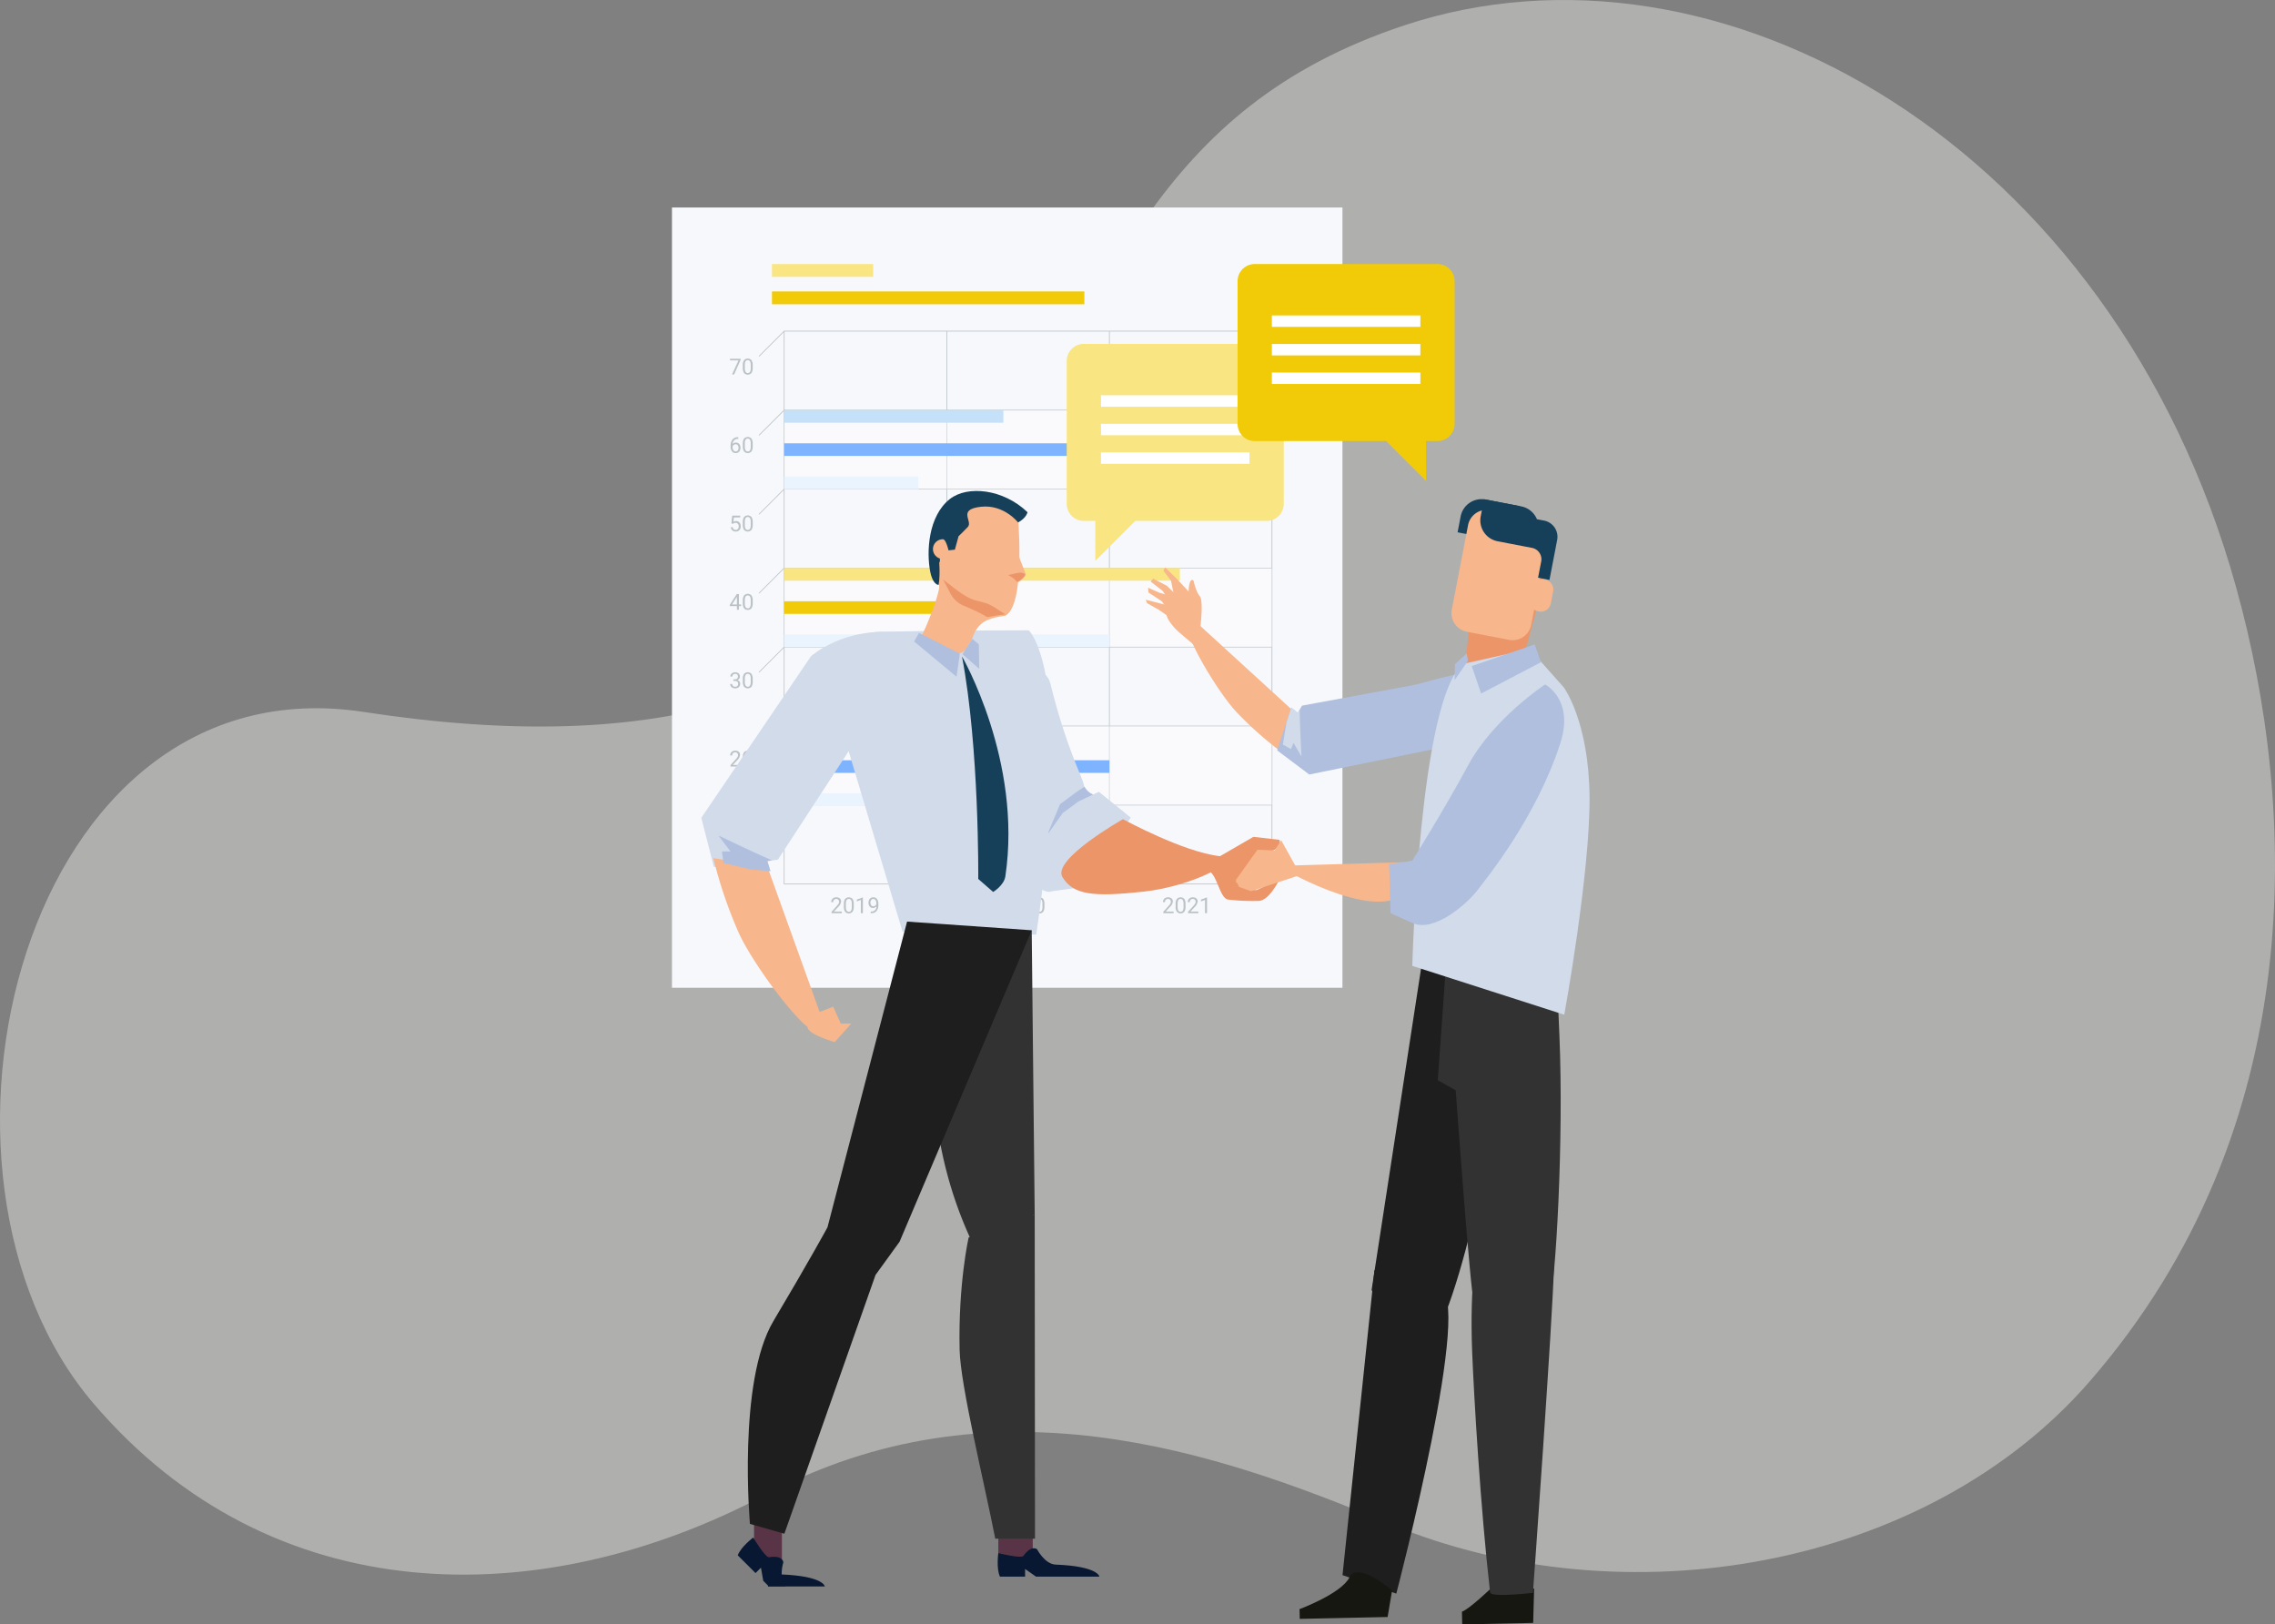 <svg xmlns="http://www.w3.org/2000/svg" width="1014.127" height="724.268" viewBox="0 0 1014.127 724.268">
  <rect x="0" y="0" width="1014.127" height="724.268" fill="#808080" stroke="none"/>
  <g id="Group_1075" data-name="Group 1075" transform="translate(-885.42 -1083.956)">
    <path id="Path_408" data-name="Path 408" d="M680.976,47.445C810.671,67.31,903.442,42.8,954.96-43c57.647-96.006,78.218-178.636,189.68-215.662,140-46.5,315.956,52.532,370.987,250.8,27.169,97.889,33.2,240.561-65.536,353.984-72.507,83.29-207.1,107.132-312.475,63.07-77.68-32.479-176.8-66.09-277.5-12.754s-220.246,52.231-299.628-40.6C472.646,253.123,528.42,24.072,680.976,47.445Z" transform="translate(366.678 1353.956)" fill="#dfdedb" opacity="0.5"/>
    <g id="Group_526" data-name="Group 526" transform="translate(79.613 104.854)">
      <g id="Group_543" data-name="Group 543" transform="translate(1105.353 1071.612)">
        <rect id="Rectangle_121" data-name="Rectangle 121" width="298.877" height="347.903" fill="#f7f8fc"/>
        <g id="Group_526-2" data-name="Group 526" transform="translate(44.575 37.433)">
          <rect id="Rectangle_122" data-name="Rectangle 122" width="139.256" height="5.726" fill="#f1ca08"/>
        </g>
        <g id="Group_527" data-name="Group 527" transform="translate(44.575 25.223)">
          <rect id="Rectangle_123" data-name="Rectangle 123" width="45.112" height="5.731" fill="#f9e581"/>
        </g>
        <g id="Group_542" data-name="Group 542" transform="translate(25.758 55.132)">
          <g id="Group_541" data-name="Group 541">
            <g id="Group_539" data-name="Group 539">
              <g id="Group_528" data-name="Group 528" transform="translate(24.256)">
                <rect id="Rectangle_124" data-name="Rectangle 124" width="217.448" height="246.512" fill="none" stroke="#bac2c6" stroke-miterlimit="10" stroke-width="0.333"/>
                <line id="Line_145" data-name="Line 145" x2="217.448" transform="translate(0 211.296)" fill="none" stroke="#bac2c6" stroke-miterlimit="10" stroke-width="0.333"/>
                <line id="Line_146" data-name="Line 146" x2="217.448" transform="translate(0 176.081)" fill="none" stroke="#bac2c6" stroke-miterlimit="10" stroke-width="0.333"/>
                <line id="Line_147" data-name="Line 147" x2="217.448" transform="translate(0 140.863)" fill="none" stroke="#bac2c6" stroke-miterlimit="10" stroke-width="0.333"/>
                <line id="Line_148" data-name="Line 148" x2="217.448" transform="translate(0 105.648)" fill="none" stroke="#bac2c6" stroke-miterlimit="10" stroke-width="0.333"/>
                <line id="Line_149" data-name="Line 149" x2="217.448" transform="translate(0 70.431)" fill="none" stroke="#bac2c6" stroke-miterlimit="10" stroke-width="0.333"/>
                <line id="Line_150" data-name="Line 150" x2="217.448" transform="translate(0 35.218)" fill="none" stroke="#bac2c6" stroke-miterlimit="10" stroke-width="0.333"/>
                <line id="Line_151" data-name="Line 151" y2="246.512" transform="translate(144.967)" fill="none" stroke="#bac2c6" stroke-miterlimit="10" stroke-width="0.333"/>
                <line id="Line_152" data-name="Line 152" y2="246.512" transform="translate(72.482)" fill="none" stroke="#bac2c6" stroke-miterlimit="10" stroke-width="0.333"/>
              </g>
              <line id="Line_153" data-name="Line 153" x1="11.247" y2="11.246" transform="translate(13.01)" fill="none" stroke="#bac2c6" stroke-miterlimit="10" stroke-width="0.333"/>
              <line id="Line_154" data-name="Line 154" x1="11.247" y2="11.241" transform="translate(13.01 35.218)" fill="none" stroke="#bac2c6" stroke-miterlimit="10" stroke-width="0.333"/>
              <line id="Line_155" data-name="Line 155" x1="11.247" y2="11.246" transform="translate(13.01 70.431)" fill="none" stroke="#bac2c6" stroke-miterlimit="10" stroke-width="0.333"/>
              <line id="Line_156" data-name="Line 156" x1="11.247" y2="11.246" transform="translate(13.01 105.648)" fill="none" stroke="#bac2c6" stroke-miterlimit="10" stroke-width="0.333"/>
              <line id="Line_157" data-name="Line 157" x1="11.247" y2="11.249" transform="translate(13.01 140.863)" fill="none" stroke="#bac2c6" stroke-miterlimit="10" stroke-width="0.333"/>
              <line id="Line_158" data-name="Line 158" x1="11.247" y2="11.246" transform="translate(13.01 176.081)" fill="none" stroke="#bac2c6" stroke-miterlimit="10" stroke-width="0.333"/>
              <line id="Line_159" data-name="Line 159" x1="11.247" y2="11.246" transform="translate(13.01 211.296)" fill="none" stroke="#bac2c6" stroke-miterlimit="10" stroke-width="0.333"/>
              <g id="Group_529" data-name="Group 529" transform="translate(0.561 222.022)">
                <path id="Path_330" data-name="Path 330" d="M1141.52,1431.3h-.893v-5.92l-1.791.657v-.806l2.545-.956h.139Z" transform="translate(-1138.836 -1424.217)" fill="#bac2c6"/>
                <path id="Path_331" data-name="Path 331" d="M1149.938,1428.306a4.064,4.064,0,0,1-.533,2.32,2.214,2.214,0,0,1-3.323.017,3.863,3.863,0,0,1-.557-2.217v-1.186a3.974,3.974,0,0,1,.533-2.291,2.254,2.254,0,0,1,3.333-.026,3.833,3.833,0,0,1,.547,2.23Zm-.888-1.215a3.256,3.256,0,0,0-.318-1.645,1.091,1.091,0,0,0-1-.516,1.076,1.076,0,0,0-.994.514,3.172,3.172,0,0,0-.321,1.579v1.421a3.309,3.309,0,0,0,.328,1.674,1.089,1.089,0,0,0,1,.541,1.077,1.077,0,0,0,.977-.509,3.2,3.2,0,0,0,.334-1.6Z" transform="translate(-1140.267 -1424.2)" fill="#bac2c6"/>
              </g>
              <g id="Group_530" data-name="Group 530" transform="translate(0.192 187.057)">
                <path id="Path_332" data-name="Path 332" d="M1143.082,1386.807H1138.5v-.639l2.42-2.688a5.741,5.741,0,0,0,.742-.992,1.655,1.655,0,0,0,.2-.791,1.253,1.253,0,0,0-.332-.9,1.16,1.16,0,0,0-.883-.351,1.377,1.377,0,0,0-1.031.376,1.443,1.443,0,0,0-.367,1.05h-.888a2.066,2.066,0,0,1,.622-1.561,2.311,2.311,0,0,1,1.664-.595,2.212,2.212,0,0,1,1.541.512,1.741,1.741,0,0,1,.567,1.361,4,4,0,0,1-1.316,2.459l-1.873,2.031h3.51Z" transform="translate(-1138.366 -1379.719)" fill="#bac2c6"/>
                <path id="Path_333" data-name="Path 333" d="M1149.938,1383.825a4.065,4.065,0,0,1-.533,2.32,2.213,2.213,0,0,1-3.323.017,3.858,3.858,0,0,1-.557-2.216v-1.186a3.975,3.975,0,0,1,.533-2.291,2.254,2.254,0,0,1,3.333-.026,3.833,3.833,0,0,1,.547,2.23Zm-.888-1.214a3.256,3.256,0,0,0-.318-1.645,1.091,1.091,0,0,0-1-.516,1.076,1.076,0,0,0-.994.513,3.177,3.177,0,0,0-.321,1.58v1.421a3.309,3.309,0,0,0,.328,1.674,1.089,1.089,0,0,0,1,.541,1.076,1.076,0,0,0,.977-.509,3.2,3.2,0,0,0,.334-1.6Z" transform="translate(-1139.898 -1379.719)" fill="#bac2c6"/>
              </g>
              <g id="Group_531" data-name="Group 531" transform="translate(0.197 152.09)">
                <path id="Path_334" data-name="Path 334" d="M1139.794,1338.394h.667a1.471,1.471,0,0,0,.99-.332,1.108,1.108,0,0,0,.36-.869,1.084,1.084,0,0,0-1.224-1.229,1.271,1.271,0,0,0-.92.329,1.148,1.148,0,0,0-.344.872h-.888a1.782,1.782,0,0,1,.608-1.38,2.5,2.5,0,0,1,3.095-.027,1.89,1.89,0,0,1,.561,1.454,1.534,1.534,0,0,1-.295.884,1.78,1.78,0,0,1-.8.638,1.721,1.721,0,0,1,.891.605,1.679,1.679,0,0,1,.315,1.032,1.908,1.908,0,0,1-.615,1.494,2.3,2.3,0,0,1-1.6.553,2.363,2.363,0,0,1-1.6-.534,1.769,1.769,0,0,1-.617-1.407h.893a1.145,1.145,0,0,0,.36.884,1.372,1.372,0,0,0,.966.332,1.347,1.347,0,0,0,.984-.337,1.3,1.3,0,0,0,.341-.964,1.176,1.176,0,0,0-.375-.937,1.627,1.627,0,0,0-1.081-.336h-.667Z" transform="translate(-1138.372 -1335.234)" fill="#bac2c6"/>
                <path id="Path_335" data-name="Path 335" d="M1149.938,1339.34a4.063,4.063,0,0,1-.533,2.32,2.214,2.214,0,0,1-3.323.017,3.863,3.863,0,0,1-.557-2.217v-1.186a3.974,3.974,0,0,1,.533-2.291,2.254,2.254,0,0,1,3.333-.026,3.832,3.832,0,0,1,.547,2.23Zm-.888-1.215a3.253,3.253,0,0,0-.318-1.645,1.091,1.091,0,0,0-1-.516,1.077,1.077,0,0,0-.994.513,3.177,3.177,0,0,0-.321,1.58v1.421a3.308,3.308,0,0,0,.328,1.673,1.09,1.09,0,0,0,1,.541,1.077,1.077,0,0,0,.977-.509,3.207,3.207,0,0,0,.334-1.6Z" transform="translate(-1139.902 -1335.234)" fill="#bac2c6"/>
              </g>
              <g id="Group_532" data-name="Group 532" transform="translate(0 117.126)">
                <path id="Path_336" data-name="Path 336" d="M1142.2,1295.52h.97v.725h-.97v1.623h-.893v-1.623h-3.184v-.524l3.131-4.845h.946Zm-3.069,0h2.176v-3.429l-.106.192Z" transform="translate(-1138.122 -1290.78)" fill="#bac2c6"/>
                <path id="Path_337" data-name="Path 337" d="M1149.938,1294.86a4.063,4.063,0,0,1-.533,2.32,2.213,2.213,0,0,1-3.323.016,3.857,3.857,0,0,1-.557-2.216v-1.186a3.974,3.974,0,0,1,.533-2.291,2.254,2.254,0,0,1,3.333-.026,3.832,3.832,0,0,1,.547,2.23Zm-.888-1.214a3.255,3.255,0,0,0-.318-1.645,1.091,1.091,0,0,0-1-.516,1.076,1.076,0,0,0-.994.513,3.177,3.177,0,0,0-.321,1.58V1295a3.314,3.314,0,0,0,.328,1.674,1.09,1.09,0,0,0,1,.54,1.077,1.077,0,0,0,.977-.509,3.207,3.207,0,0,0,.334-1.6Z" transform="translate(-1139.706 -1290.754)" fill="#bac2c6"/>
              </g>
              <g id="Group_533" data-name="Group 533" transform="translate(0.485 82.159)">
                <path id="Path_338" data-name="Path 338" d="M1138.988,1249.878l.355-3.486h3.582v.821H1140.1l-.211,1.906a2.258,2.258,0,0,1,1.167-.3,1.931,1.931,0,0,1,1.518.631,2.476,2.476,0,0,1,.561,1.707,2.389,2.389,0,0,1-.583,1.7,2.126,2.126,0,0,1-1.63.622,2.208,2.208,0,0,1-1.512-.514,2.052,2.052,0,0,1-.667-1.422h.84a1.412,1.412,0,0,0,.427.905,1.326,1.326,0,0,0,.913.305,1.2,1.2,0,0,0,.972-.423,1.767,1.767,0,0,0,.354-1.167,1.622,1.622,0,0,0-.382-1.125,1.3,1.3,0,0,0-1.016-.425,1.47,1.47,0,0,0-.913.254l-.235.193Z" transform="translate(-1138.739 -1246.296)" fill="#bac2c6"/>
                <path id="Path_339" data-name="Path 339" d="M1149.938,1250.376a4.067,4.067,0,0,1-.533,2.32,2.214,2.214,0,0,1-3.323.016,3.862,3.862,0,0,1-.557-2.217v-1.185a3.977,3.977,0,0,1,.533-2.291,2.254,2.254,0,0,1,3.333-.025,3.829,3.829,0,0,1,.547,2.229Zm-.888-1.215a3.259,3.259,0,0,0-.318-1.646,1.091,1.091,0,0,0-1-.516,1.076,1.076,0,0,0-.994.514,3.172,3.172,0,0,0-.321,1.579v1.421a3.311,3.311,0,0,0,.328,1.674,1.09,1.09,0,0,0,1,.54,1.077,1.077,0,0,0,.977-.509,3.2,3.2,0,0,0,.334-1.6Z" transform="translate(-1140.191 -1246.27)" fill="#bac2c6"/>
              </g>
              <g id="Group_534" data-name="Group 534" transform="translate(0.379 47.193)">
                <path id="Path_340" data-name="Path 340" d="M1142.038,1201.9v.754h-.163a2.336,2.336,0,0,0-1.652.615,2.556,2.556,0,0,0-.711,1.674,1.9,1.9,0,0,1,1.508-.634,1.812,1.812,0,0,1,1.457.644,2.818,2.818,0,0,1-.043,3.39,2.025,2.025,0,0,1-1.577.649,1.992,1.992,0,0,1-1.628-.771,3.052,3.052,0,0,1-.625-1.986v-.341a4.605,4.605,0,0,1,.824-2.951,3.024,3.024,0,0,1,2.451-1.044Zm-1.167,3.151a1.49,1.49,0,0,0-1.373.961v.325a2.291,2.291,0,0,0,.389,1.393,1.165,1.165,0,0,0,.97.528,1.131,1.131,0,0,0,.943-.442,2.126,2.126,0,0,0,0-2.322A1.119,1.119,0,0,0,1140.871,1205.054Z" transform="translate(-1138.604 -1201.812)" fill="#bac2c6"/>
                <path id="Path_341" data-name="Path 341" d="M1149.938,1205.893a4.067,4.067,0,0,1-.533,2.32,2.215,2.215,0,0,1-3.323.017,3.86,3.86,0,0,1-.557-2.216v-1.186a3.977,3.977,0,0,1,.533-2.291,2.255,2.255,0,0,1,3.333-.025,3.832,3.832,0,0,1,.547,2.23Zm-.888-1.215a3.258,3.258,0,0,0-.318-1.646,1.092,1.092,0,0,0-1-.515,1.075,1.075,0,0,0-.994.513,3.176,3.176,0,0,0-.321,1.579v1.421a3.31,3.31,0,0,0,.328,1.674,1.09,1.09,0,0,0,1,.541,1.076,1.076,0,0,0,.977-.509,3.2,3.2,0,0,0,.334-1.6Z" transform="translate(-1140.085 -1201.787)" fill="#bac2c6"/>
              </g>
              <g id="Group_535" data-name="Group 535" transform="translate(0.115 12.226)">
                <path id="Path_342" data-name="Path 342" d="M1142.993,1157.925l-2.9,6.493h-.931l2.886-6.262h-3.784v-.729h4.725Z" transform="translate(-1138.268 -1157.33)" fill="#bac2c6"/>
                <path id="Path_343" data-name="Path 343" d="M1149.938,1161.41a4.065,4.065,0,0,1-.533,2.32,2.214,2.214,0,0,1-3.323.017,3.862,3.862,0,0,1-.557-2.217v-1.185a3.977,3.977,0,0,1,.533-2.291,2.254,2.254,0,0,1,3.333-.026,3.834,3.834,0,0,1,.547,2.23Zm-.888-1.214a3.257,3.257,0,0,0-.318-1.646,1.091,1.091,0,0,0-1-.516,1.076,1.076,0,0,0-.994.514,3.173,3.173,0,0,0-.321,1.579v1.421a3.312,3.312,0,0,0,.328,1.674,1.09,1.09,0,0,0,1,.54,1.077,1.077,0,0,0,.977-.509,3.2,3.2,0,0,0,.334-1.6Z" transform="translate(-1139.821 -1157.304)" fill="#bac2c6"/>
              </g>
              <g id="Group_536" data-name="Group 536" transform="translate(45.241 252.437)">
                <path id="Path_344" data-name="Path 344" d="M1200.392,1469.981h-4.581v-.639l2.42-2.688a5.778,5.778,0,0,0,.742-.992,1.655,1.655,0,0,0,.2-.79,1.256,1.256,0,0,0-.332-.9,1.16,1.16,0,0,0-.884-.35,1.376,1.376,0,0,0-1.031.376,1.444,1.444,0,0,0-.367,1.049h-.888a2.065,2.065,0,0,1,.622-1.561,2.309,2.309,0,0,1,1.664-.595,2.216,2.216,0,0,1,1.542.512,1.746,1.746,0,0,1,.567,1.362,4,4,0,0,1-1.316,2.458l-1.873,2.031h3.51Z" transform="translate(-1195.676 -1462.893)" fill="#bac2c6"/>
                <path id="Path_345" data-name="Path 345" d="M1207.248,1467a4.063,4.063,0,0,1-.533,2.32,2.214,2.214,0,0,1-3.323.017,3.858,3.858,0,0,1-.557-2.217v-1.185a3.977,3.977,0,0,1,.533-2.291,2.255,2.255,0,0,1,3.333-.026,3.834,3.834,0,0,1,.547,2.23Zm-.888-1.214a3.258,3.258,0,0,0-.317-1.646,1.092,1.092,0,0,0-1-.516,1.075,1.075,0,0,0-.994.514,3.171,3.171,0,0,0-.322,1.579v1.421a3.31,3.31,0,0,0,.329,1.674,1.09,1.09,0,0,0,1,.54,1.077,1.077,0,0,0,.977-.509,3.2,3.2,0,0,0,.333-1.6Z" transform="translate(-1197.208 -1462.893)" fill="#bac2c6"/>
                <path id="Path_346" data-name="Path 346" d="M1212.88,1470h-.893v-5.921l-1.791.657v-.806l2.545-.956h.139Z" transform="translate(-1198.782 -1462.91)" fill="#bac2c6"/>
                <path id="Path_347" data-name="Path 347" d="M1220.3,1466.907a2.17,2.17,0,0,1-.665.534,1.811,1.811,0,0,1-.847.2,1.862,1.862,0,0,1-1.054-.3,1.935,1.935,0,0,1-.694-.837,2.872,2.872,0,0,1-.245-1.194,2.915,2.915,0,0,1,.266-1.263,1.965,1.965,0,0,1,.757-.858,2.155,2.155,0,0,1,1.143-.3,1.952,1.952,0,0,1,1.635.776,3.385,3.385,0,0,1,.6,2.116v.259a4.521,4.521,0,0,1-.807,2.98,3.1,3.1,0,0,1-2.434.962h-.173v-.754h.187a2.115,2.115,0,0,0,2.334-2.324Zm-1.369,0a1.368,1.368,0,0,0,.824-.274,1.608,1.608,0,0,0,.549-.677v-.354a2.441,2.441,0,0,0-.38-1.421,1.129,1.129,0,0,0-.96-.547,1.141,1.141,0,0,0-.942.449,1.851,1.851,0,0,0-.355,1.184,1.917,1.917,0,0,0,.344,1.178A1.085,1.085,0,0,0,1218.931,1466.907Z" transform="translate(-1200.194 -1462.893)" fill="#bac2c6"/>
              </g>
              <g id="Group_537" data-name="Group 537" transform="translate(119.185 252.437)">
                <path id="Path_348" data-name="Path 348" d="M1294.461,1469.981h-4.581v-.639l2.42-2.688a5.778,5.778,0,0,0,.742-.992,1.652,1.652,0,0,0,.2-.79,1.252,1.252,0,0,0-.332-.9,1.158,1.158,0,0,0-.883-.35A1.377,1.377,0,0,0,1291,1464a1.444,1.444,0,0,0-.367,1.049h-.888a2.065,2.065,0,0,1,.622-1.561,2.309,2.309,0,0,1,1.664-.595,2.215,2.215,0,0,1,1.541.512,1.746,1.746,0,0,1,.567,1.362,4,4,0,0,1-1.316,2.458l-1.873,2.031h3.51Z" transform="translate(-1289.746 -1462.893)" fill="#bac2c6"/>
                <path id="Path_349" data-name="Path 349" d="M1301.318,1467a4.063,4.063,0,0,1-.533,2.32,2.214,2.214,0,0,1-3.323.017,3.857,3.857,0,0,1-.557-2.217v-1.185a3.977,3.977,0,0,1,.533-2.291,2.255,2.255,0,0,1,3.333-.026,3.834,3.834,0,0,1,.547,2.23Zm-.888-1.214a3.258,3.258,0,0,0-.317-1.646,1.092,1.092,0,0,0-1-.516,1.078,1.078,0,0,0-.994.514,3.182,3.182,0,0,0-.321,1.579v1.421a3.312,3.312,0,0,0,.328,1.674,1.089,1.089,0,0,0,1,.54,1.077,1.077,0,0,0,.978-.509,3.2,3.2,0,0,0,.333-1.6Z" transform="translate(-1291.278 -1462.893)" fill="#bac2c6"/>
                <path id="Path_350" data-name="Path 350" d="M1308.511,1469.981h-4.58v-.639l2.42-2.688a5.772,5.772,0,0,0,.742-.992,1.663,1.663,0,0,0,.2-.79,1.253,1.253,0,0,0-.332-.9,1.158,1.158,0,0,0-.883-.35,1.376,1.376,0,0,0-1.031.376,1.444,1.444,0,0,0-.367,1.049h-.888a2.065,2.065,0,0,1,.622-1.561,2.308,2.308,0,0,1,1.664-.595,2.213,2.213,0,0,1,1.541.512,1.744,1.744,0,0,1,.568,1.362,4,4,0,0,1-1.316,2.458l-1.873,2.031h3.51Z" transform="translate(-1292.752 -1462.893)" fill="#bac2c6"/>
                <path id="Path_351" data-name="Path 351" d="M1315.368,1467a4.063,4.063,0,0,1-.533,2.32,2.214,2.214,0,0,1-3.323.017,3.857,3.857,0,0,1-.557-2.217v-1.185a3.977,3.977,0,0,1,.533-2.291,2.255,2.255,0,0,1,3.333-.026,3.834,3.834,0,0,1,.547,2.23Zm-.888-1.214a3.266,3.266,0,0,0-.317-1.646,1.092,1.092,0,0,0-1-.516,1.078,1.078,0,0,0-.994.514,3.18,3.18,0,0,0-.321,1.579v1.421a3.312,3.312,0,0,0,.329,1.674,1.088,1.088,0,0,0,1,.54,1.077,1.077,0,0,0,.978-.509,3.2,3.2,0,0,0,.333-1.6Z" transform="translate(-1294.283 -1462.893)" fill="#bac2c6"/>
              </g>
              <g id="Group_538" data-name="Group 538" transform="translate(193.128 252.437)">
                <path id="Path_352" data-name="Path 352" d="M1388.529,1469.981h-4.581v-.639l2.42-2.688a5.692,5.692,0,0,0,.742-.992,1.652,1.652,0,0,0,.2-.79,1.256,1.256,0,0,0-.332-.9,1.159,1.159,0,0,0-.884-.35,1.373,1.373,0,0,0-1.03.376,1.441,1.441,0,0,0-.368,1.049h-.888a2.064,2.064,0,0,1,.621-1.561,2.309,2.309,0,0,1,1.664-.595,2.215,2.215,0,0,1,1.542.512,1.744,1.744,0,0,1,.567,1.362,4,4,0,0,1-1.316,2.458l-1.872,2.031h3.51Z" transform="translate(-1383.814 -1462.893)" fill="#bac2c6"/>
                <path id="Path_353" data-name="Path 353" d="M1395.385,1467a4.063,4.063,0,0,1-.533,2.32,2.214,2.214,0,0,1-3.323.017,3.863,3.863,0,0,1-.557-2.217v-1.185a3.981,3.981,0,0,1,.533-2.291,2.255,2.255,0,0,1,3.333-.026,3.827,3.827,0,0,1,.547,2.23Zm-.888-1.214a3.256,3.256,0,0,0-.317-1.646,1.091,1.091,0,0,0-1-.516,1.077,1.077,0,0,0-.994.514,3.17,3.17,0,0,0-.321,1.579v1.421a3.311,3.311,0,0,0,.328,1.674,1.09,1.09,0,0,0,1,.54,1.076,1.076,0,0,0,.977-.509,3.187,3.187,0,0,0,.333-1.6Z" transform="translate(-1385.345 -1462.893)" fill="#bac2c6"/>
                <path id="Path_354" data-name="Path 354" d="M1402.579,1469.981H1398v-.639l2.42-2.688a5.737,5.737,0,0,0,.742-.992,1.655,1.655,0,0,0,.2-.79,1.257,1.257,0,0,0-.332-.9,1.16,1.16,0,0,0-.884-.35,1.376,1.376,0,0,0-1.031.376,1.444,1.444,0,0,0-.367,1.049h-.888a2.065,2.065,0,0,1,.622-1.561,2.31,2.31,0,0,1,1.664-.595,2.217,2.217,0,0,1,1.542.512,1.744,1.744,0,0,1,.567,1.362,4,4,0,0,1-1.316,2.458l-1.873,2.031h3.51Z" transform="translate(-1386.82 -1462.893)" fill="#bac2c6"/>
                <path id="Path_355" data-name="Path 355" d="M1408.043,1470h-.893v-5.921l-1.791.657v-.806l2.544-.956h.139Z" transform="translate(-1388.423 -1462.91)" fill="#bac2c6"/>
              </g>
              <rect id="Rectangle_125" data-name="Rectangle 125" width="217.448" height="35.213" transform="translate(24.256 35.218)" fill="#fff" opacity="0.34"/>
              <rect id="Rectangle_126" data-name="Rectangle 126" width="217.448" height="35.215" transform="translate(24.256 105.648)" fill="#fff" opacity="0.34"/>
              <rect id="Rectangle_127" data-name="Rectangle 127" width="217.448" height="35.215" transform="translate(24.256 176.081)" fill="#fff" opacity="0.34"/>
            </g>
            <g id="Group_540" data-name="Group 540" transform="translate(24.256 35.218)">
              <rect id="Rectangle_128" data-name="Rectangle 128" width="97.718" height="5.62" fill="#c5e1f9"/>
              <rect id="Rectangle_129" data-name="Rectangle 129" width="167.856" height="5.625" transform="translate(0 14.793)" fill="#7eb3ff"/>
              <rect id="Rectangle_130" data-name="Rectangle 130" width="59.826" height="5.622" transform="translate(0 29.591)" fill="#eaf4fe"/>
              <rect id="Rectangle_131" data-name="Rectangle 131" width="176.389" height="5.622" transform="translate(0 70.43)" fill="#f9e581"/>
              <rect id="Rectangle_132" data-name="Rectangle 132" width="72.482" height="5.624" transform="translate(0 85.228)" fill="#f1ca08"/>
              <rect id="Rectangle_133" data-name="Rectangle 133" width="144.967" height="5.621" transform="translate(0 100.024)" fill="#eaf4fe"/>
              <rect id="Rectangle_134" data-name="Rectangle 134" width="72.482" height="5.626" transform="translate(0 141.316)" fill="#c5e1f9"/>
              <rect id="Rectangle_135" data-name="Rectangle 135" width="144.967" height="5.624" transform="translate(0 156.114)" fill="#7eb3ff"/>
              <rect id="Rectangle_136" data-name="Rectangle 136" width="119.651" height="5.621" transform="translate(0 170.912)" fill="#eaf4fe"/>
            </g>
          </g>
        </g>
      </g>
      <g id="Group_552" data-name="Group 552" transform="translate(1118.438 1198.001)">
        <g id="Group_545" data-name="Group 545" transform="translate(0 0)">
          <g id="Group_544" data-name="Group 544">
            <path id="Path_356" data-name="Path 356" d="M1277.629,1337.31s-15.746,6.552,3.527,53.911,29.176,41.167,29.176,41.167l12.768-1.746,22.332-31.066-14.208-11.505-2.6,1.2s-3.544-1.337-4.2-4.622-7.94-16.851-14.825-44.827C1306.418,1326.914,1280.65,1336.029,1277.629,1337.31Z" transform="translate(-1154 -1253.922)" fill="#d1dbea"/>
            <path id="Path_357" data-name="Path 357" d="M1353.64,1418.579s26.855,14.674,43.18,16.489c10.936,1.214-11.65,13.408-34.121,15.834s-31.18,1.431-36.033-6.473S1353.64,1418.579,1353.64,1418.579Z" transform="translate(-1165.679 -1272.232)" fill="#ec9568"/>
            <path id="Path_358" data-name="Path 358" d="M1323.869,1407.969l7.687-5.709,3.205-2.092a7.591,7.591,0,0,0,3.829,3.477l-6.542,3.116-7,5.15-6.887,9.722Z" transform="translate(-1163.968 -1268.294)" fill="#b0bfde"/>
            <path id="Path_359" data-name="Path 359" d="M1287.821,1447.124l-59.579-1.291-24.77-82.94s-16.068-50.151,14.726-50.8,66.28-.641,66.28-.641S1305.221,1329.456,1287.821,1447.124Z" transform="translate(-1138.534 -1249.314)" fill="#d1dbea"/>
            <path id="Path_360" data-name="Path 360" d="M1289.414,1241.588s4.205,42.572-5.4,47.57c-.418.211-7.26.508-10.838,3.725-3.367,3.036-3.519,6.455-4.706,7.8-.388.436-1.772,3.3-2.643,4.067-3.628,3.175-6.566-.881-8.615-1.814-4.989-2.267-6.3,3.756-7.067,1.636-.528-1.455-5.184-3.651-4.017-5.49,2.489-3.912,8.684-19.9,8.423-23.088-.766-9.33-10.843-26.569,5.448-37.055C1264.763,1235.88,1288.258,1238.847,1289.414,1241.588Z" transform="translate(-1148.517 -1233.523)" fill="#f7b68b"/>
            <path id="Path_361" data-name="Path 361" d="M1269.826,1326.275s26.988,46.538,19.327,98.045c-.6,4.056-5.44,6.96-5.44,6.96l-6.644-5.8S1277.607,1367.185,1269.826,1326.275Z" transform="translate(-1153.626 -1252.485)" fill="#163f59"/>
            <path id="Path_362" data-name="Path 362" d="M1263.046,1322.181l-1.468,10.278-18.92-15.714,2.192-3.839Z" transform="translate(-1147.814 -1249.625)" fill="#b0bfde"/>
            <path id="Path_363" data-name="Path 363" d="M1274.466,1316.264l2.925,2.474.165,10.9-7.471-6.513Z" transform="translate(-1153.682 -1250.343)" fill="#b0bfde"/>
            <path id="Path_364" data-name="Path 364" d="M1286.921,1298.124s-1.328-.729-3.717-2.317a23.843,23.843,0,0,0-4.432-2.441c-5.78-1.786-5.621-1.222-8.905-2.987-3.748-2.008-10.794-7.83-10.794-7.83s2.3,4.349,3.181,6.1a12.058,12.058,0,0,0,6.446,5.812c9.834,4.135,9.188,4.87,10.528,4.915C1279.317,1299.381,1280.047,1299.005,1286.921,1298.124Z" transform="translate(-1151.326 -1243.13)" fill="#ec9568"/>
            <path id="Path_365" data-name="Path 365" d="M1300.258,1264.831c-.037.777,2.714,7.6,3.22,8.859s1.218,2.859.985,3.305a13.3,13.3,0,0,1-2.107,2.2c-.579.465-2.785,2.414-3.16-.84S1300.258,1264.831,1300.258,1264.831Z" transform="translate(-1159.897 -1239.339)" fill="#f7b68b"/>
            <path id="Path_366" data-name="Path 366" d="M1260.358,1236c7.9-6.185,23.8-4.5,34.624,5.877,0,0-.446,2.529-4.2,4.574,0,0-6.3-8.146-16.572-7-10.775,1.212-3.371,6.437-5.883,9.057-2.11,2.2-4.091,4.075-4.091,4.075l-1.633,5.991-2.827.308s-1.5-6.445-2.939-4.547c-1.737,2.307-.975,7.137-.933,7.823s.135,1.828-.2,2.022c-.266.147.494,3.851-.312,10.114-1.326.017-2.965-1.818-3.757-5.789C1249.851,1259.572,1250.713,1243.55,1260.358,1236Z" transform="translate(-1149.575 -1232.401)" fill="#163f59"/>
            <path id="Path_367" data-name="Path 367" d="M1257.947,1259.806a4.385,4.385,0,0,0-.393,8.762" transform="translate(-1150.105 -1238.263)" fill="#f7b68b"/>
            <path id="Path_368" data-name="Path 368" d="M1296,1279.819s5.118-1.245,5.649-1.1,1.834.311,1.864.829-.769,1.839-3.316,3.253C1299.573,1283.139,1299.941,1281.843,1296,1279.819Z" transform="translate(-1159.226 -1242.308)" fill="#ec9568"/>
            <rect id="Rectangle_137" data-name="Rectangle 137" width="15.349" height="23.387" transform="translate(132.387 453.858)" fill="#593446"/>
            <rect id="Rectangle_138" data-name="Rectangle 138" width="12.419" height="23.387" transform="translate(23.504 453.858)" fill="#593446"/>
            <path id="Path_369" data-name="Path 369" d="M1291.07,1844.769h11.212v-3.408l4.867,3.408h28.263s-.492-4.625-19.489-5.357c-4.877-.187-8.285-6.823-8.285-6.823s-2.431-2.19-6.09,2.923c-.946,1.332-11.205-1.218-11.205-1.218S1289.372,1841.115,1291.07,1844.769Z" transform="translate(-1157.957 -1360.708)" fill="#081832"/>
            <path id="Path_370" data-name="Path 370" d="M1297.5,1481.59l1.333,126.665-26.77,14.791a182.405,182.405,0,0,1-18.079-68.8C1251.981,1515.67,1297.5,1481.59,1297.5,1481.59Z" transform="translate(-1150.224 -1285.713)" fill="#323232"/>
            <path id="Path_371" data-name="Path 371" d="M1274.921,1480.54l-58.914,138.885-10.712,14.79L1164.659,1749.6l-15.349-4.381s-5.6-63.425,10.466-90.433,24.1-41.8,24.1-41.8l35.481-136.311Z" transform="translate(-1127.641 -1284.663)" fill="#1e1e1e"/>
            <path id="Path_372" data-name="Path 372" d="M1284.34,1787.321c-4.844-24.847-15.512-68.175-15.88-84.148-.663-29.575,4.022-50.156,4.022-50.156l29.451-10.287.129,144.591Z" transform="translate(-1153.321 -1320.188)" fill="#323232"/>
            <path id="Path_373" data-name="Path 373" d="M1164.006,1847.736h-7.588l-2.392-2.4-1.03-5.853-2.411,2.409-7.928-7.919c1.381-3.791,6.892-7.925,6.892-7.925s5.451,9.053,7.059,8.783c6.2-1.031,6.376,2.243,6.376,2.243S1160.715,1844.145,1164.006,1847.736Z" transform="translate(-1126.419 -1359.408)" fill="#081832"/>
            <path id="Path_374" data-name="Path 374" d="M1159.8,1842.722c1.457,1.63,3.479,3.253,5.853,3.34,19,.731,19.485,5.362,19.485,5.362H1159.8Z" transform="translate(-1130.086 -1362.975)" fill="#081832"/>
            <path id="Path_375" data-name="Path 375" d="M1182.392,1534.788c1.622,3.012,11.949,5.958,11.949,5.958l7.363-8.273h-4.686l-3.349-7.526-10.043,3.858S1181.4,1532.949,1182.392,1534.788Z" transform="translate(-1134.866 -1294.989)" fill="#f7b68b"/>
            <path id="Path_376" data-name="Path 376" d="M1190.954,1360.515l-34.808,53.362-4.688.647,1.338,4.5-25.214-1.931L1122,1395.233l48.87-72.011s15.227-13.834,40.167-10.288C1229.116,1315.507,1193.632,1356.013,1190.954,1360.515Z" transform="translate(-1122 -1249.506)" fill="#d1dbea"/>
            <path id="Path_377" data-name="Path 377" d="M1152.916,1444.549l25.848,71.831s-5.625,1.718-8.893-1.187c-8.862-7.876-24.291-29.319-29.675-41.066a200.344,200.344,0,0,1-11.382-33.436Z" transform="translate(-1123.458 -1276.963)" fill="#f7b68b"/>
            <path id="Path_378" data-name="Path 378" d="M1131.744,1427.864s15.585,7.485,23.842,11.089l-2.043.284,1.338,4.5-8.71-.736-12.216-2.888-.671-5.165h3.785Z" transform="translate(-1124.085 -1274.219)" fill="#b0bfde"/>
          </g>
          <path id="Path_379" data-name="Path 379" d="M1411.373,1439.024l17.987-10.431,11.591,1.326s1.313,2.717-2.644,4.7a31.67,31.67,0,0,1-8.947,2.589l-7.707,11.489s7.528,4.455,9.523,3.476,9.826-4.686,9.826-4.686-4.539,9.673-9.374,9.673a93.765,93.765,0,0,1-13.6-.6c-3.629-.606-4.837-10.885-8.464-12.7S1411.373,1439.024,1411.373,1439.024Z" transform="translate(-1183.255 -1274.375)" fill="#ec9568"/>
        </g>
        <g id="Group_551" data-name="Group 551" transform="translate(198.076 3.656)">
          <path id="Path_380" data-name="Path 380" d="M1426.552,1451.352l5.359,1.878,22.015-7.25-8.608-15.478-2.884,4.559-7.689-.309-9.663,13.516Z" transform="translate(-1384.919 -1278.439)" fill="#f7b68b"/>
          <g id="Group_548" data-name="Group 548" transform="translate(0 30.397)">
            <path id="Path_381" data-name="Path 381" d="M1445.089,1346.181l-44.71-40.889s-2.972,3.594-1.848,6.876c3.061,8.9,14.046,26.748,21.014,34.285a159.428,159.428,0,0,0,21,18.548Z" transform="translate(-1379.184 -1282.049)" fill="#f7b68b"/>
            <g id="Group_547" data-name="Group 547">
              <g id="Group_546" data-name="Group 546">
                <path id="Path_382" data-name="Path 382" d="M1397.623,1312.877l-5.644-4.8a25.389,25.389,0,0,1-5.12-5.743c-2.326-3.589-1-7.074,2.013-9.943s5.279-3.191,5.279-3.191,4.863,2.154,4.247,6.5,3.764,13.941,2.1,14.636A7.563,7.563,0,0,0,1397.623,1312.877Z" transform="translate(-1376.488 -1278.605)" fill="#f7b68b"/>
                <path id="Path_383" data-name="Path 383" d="M1395.9,1287.177l-5.616-6.057-5.479-5.4-.7,1.582,3.355,4.369,1.792,9.14,2.213-1.218Z" transform="translate(-1376.152 -1275.722)" fill="#f7b68b"/>
                <path id="Path_384" data-name="Path 384" d="M1383.973,1285.29l-6.039-3.158-1.1,1.328,5.393,4.192,3.911,6.147,3.769-2.832Z" transform="translate(-1374.597 -1277.094)" fill="#f7b68b"/>
                <path id="Path_385" data-name="Path 385" d="M1375.387,1287.3l4.971,2.21,3.5,1.016,2.413,3.215-2.247,3.2-2.489-3.55-6.053-4.025Z" transform="translate(-1374.287 -1278.2)" fill="#f7b68b"/>
                <path id="Path_386" data-name="Path 386" d="M1373.987,1294.1l9.507,2.434,1.556,2.4-1.415,2.28-3.854-2.669-5.111-2.878Z" transform="translate(-1373.987 -1279.653)" fill="#f7b68b"/>
              </g>
              <path id="Path_387" data-name="Path 387" d="M1405.311,1311.406c-3.081-3.125-2.4-7.768-2.4-7.768s1.4-11.609-.306-13.523-2.771-6.875-2.771-6.875-1.453-1.851-2.075,2.845a19.431,19.431,0,0,0,.179,5.818s-3.14,6.33-2.9,8.386c.478,4.236,8.1,11.673,8.1,11.673S1405.706,1311.8,1405.311,1311.406Z" transform="translate(-1378.488 -1277.254)" fill="#f7b68b"/>
            </g>
            <path id="Path_388" data-name="Path 388" d="M1509.35,1340.729l-49.72,9.188-1.905,3.239-2.886-2.364-6.3,19.063,14.313,10.762,67.682-13.778s14.78-6.933,19.8-26.283C1553.975,1326.533,1513.468,1340.146,1509.35,1340.729Z" transform="translate(-1389.937 -1288.241)" fill="#b0bfde"/>
            <path id="Path_389" data-name="Path 389" d="M1460.089,1377.1s-.717-13.7-.836-20.855l-.832,1.419-2.89-2.365-2.117,6.612-1.62,9.827,3.583,2.067,1.154-2.772Z" transform="translate(-1390.634 -1292.747)" fill="#d1dbea"/>
          </g>
          <g id="Group_550" data-name="Group 550" transform="translate(58.955)">
            <path id="Path_390" data-name="Path 390" d="M1555.963,1309.185c-.671,6.287,1.627,12.3,5.076,13.233l9.966,1.917c3.558.415,7.92-4.317,9.624-10.4q4.17-15.091,8.351-30.176c1.714-6.022,1.688-18.778-2.919-23.436a13.475,13.475,0,0,0-15.256-2.934c-6,2.616-10.762,14.451-11.4,20.679Q1557.691,1293.614,1555.963,1309.185Z" transform="translate(-1471.851 -1241.149)" fill="#ec9568"/>
            <path id="Path_391" data-name="Path 391" d="M1505.027,1442.986l-56.038,1.654s41.523,25,56.608,12.394S1505.027,1442.986,1505.027,1442.986Z" transform="translate(-1448.989 -1281.11)" fill="#f7b68b"/>
            <path id="Path_392" data-name="Path 392" d="M1553.349,1865.213l.117,5.694,31.635-.671.416-15.305-19.085-.232S1556.342,1864.336,1553.349,1865.213Z" transform="translate(-1471.316 -1369.193)" fill="#161711"/>
            <path id="Path_393" data-name="Path 393" d="M1565.734,1516.066s-14.39,94.092-30.6,135.6c-14.356,36.776-33.009-10.271-33.009-10.271l24.283-157.875,45.446-4.421S1575.016,1480.183,1565.734,1516.066Z" transform="translate(-1460.358 -1288.836)" fill="#1e1e1e"/>
            <path id="Path_394" data-name="Path 394" d="M1543.959,1487.926l-4.318,60.556,7.99,4.477s6.473,89.685,8.064,94.2c9.086,25.807,30.842,9.746,33.671,1.015s6.487-72.943,4.492-119.7l-2-46.767Z" transform="translate(-1468.383 -1289.393)" fill="#323232"/>
            <path id="Path_395" data-name="Path 395" d="M1561.2,1659.482s-3.312,16.067-2.144,46.3c.744,19.158,3.692,69.871,8.011,107.574.269,2.308,19.094.158,19.094.158s8.889-122.874,9.4-146.637C1595.709,1659.72,1575.908,1642.244,1561.2,1659.482Z" transform="translate(-1472.483 -1325.852)" fill="#323232"/>
            <path id="Path_396" data-name="Path 396" d="M1547.914,1328.673l29.6-6.622,15.183,17.085s11.26,15.1,11.506,49.01c.248,33.993-11.267,96.966-11.267,96.966l-67.753-21.774S1528.339,1343.993,1547.914,1328.673Z" transform="translate(-1465.29 -1255.237)" fill="#d1dbea"/>
            <path id="Path_397" data-name="Path 397" d="M1581.574,1342.154s13.083,6.73,6.8,26.17c-10.688,33.133-33.014,60.43-37.219,65.891s-18.878,18.7-28.675,14.324l-9.8-4.374-.664-22.092,6.492-.66,3.849-.726s13.565-21.525,24.9-42.486S1581.574,1342.154,1581.574,1342.154Z" transform="translate(-1462.474 -1259.538)" fill="#b0bfde"/>
            <path id="Path_398" data-name="Path 398" d="M1558.892,1329.108l4.187,12.239,26.669-13.956-2.785-7.925Z" transform="translate(-1472.502 -1254.684)" fill="#b0bfde"/>
            <path id="Path_399" data-name="Path 399" d="M1554.56,1324.575l.616,3.2-5.986,8.7.159-7.139Z" transform="translate(-1470.426 -1255.777)" fill="#b0bfde"/>
            <path id="Path_400" data-name="Path 400" d="M1506.174,1680.864s5.317,1.613,22.143,1.852c16.767.248-18.719,135.863-18.719,135.863l-23.983-8.239,14.255-136.067Z" transform="translate(-1456.825 -1330.593)" fill="#1e1e1e"/>
            <path id="Path_401" data-name="Path 401" d="M1502.509,1853.826l-2.006,11.865-12.049.255-11.3.24-15.815.336-.094-4.342s18.69-6.91,22.3-14.224S1502.509,1853.826,1502.509,1853.826Z" transform="translate(-1451.612 -1367.279)" fill="#161711"/>
            <g id="Group_549" data-name="Group 549" transform="translate(77.357)">
              <path id="Path_402" data-name="Path 402" d="M1577.294,1247.257l1.362-7.089-2.923-.561-7.718-1.486-4.661-.9a9.5,9.5,0,0,0-11.12,7.533l-1.361,7.079,2.934.564,7.719,1.485,4.66.9A9.488,9.488,0,0,0,1577.294,1247.257Z" transform="translate(-1548.143 -1237.052)" fill="#163f59"/>
              <path id="Path_403" data-name="Path 403" d="M1582.939,1294.393a8.438,8.438,0,0,1-9.881,6.687l-18.81-3.618a8.434,8.434,0,0,1-6.694-9.878l7.237-37.618a8.445,8.445,0,0,1,9.886-6.7l18.807,3.62a8.448,8.448,0,0,1,6.7,9.885Z" transform="translate(-1547.401 -1238.349)" fill="#f7b68b"/>
              <path id="Path_404" data-name="Path 404" d="M1582.008,1240.292a9.492,9.492,0,0,1,6.982,5.716l3.2.616a7.358,7.358,0,0,1,5.832,8.612l-3.433,17.844-5.083-.978,1.4-7.259a5.178,5.178,0,0,0-4.106-6.055l-2.964-.571-7.714-1.485-4.661-.9a9.485,9.485,0,0,1-7.526-11.115l1.467-7.625Z" transform="translate(-1550.9 -1237.062)" fill="#163f59"/>
              <path id="Path_405" data-name="Path 405" d="M1593.067,1286.14a4.5,4.5,0,0,1,5.274-3.566l.368.071a4.5,4.5,0,0,1,3.573,5.267l-1.031,5.372a4.51,4.51,0,0,1-5.279,3.577l-.363-.072a4.513,4.513,0,0,1-3.544-3.418" transform="translate(-1556.956 -1246.774)" fill="#f7b68b"/>
            </g>
          </g>
        </g>
      </g>
      <g id="Group_553" data-name="Group 553" transform="translate(1281.319 1132.428)">
        <path id="Path_406" data-name="Path 406" d="M1329.212,1220.275a7.64,7.64,0,0,0,7.64,7.639h5.089v17.819l17.825-17.819h58.559a7.637,7.637,0,0,0,7.638-7.639v-63.654a7.637,7.637,0,0,0-7.638-7.64h-81.473a7.639,7.639,0,0,0-7.64,7.64Z" transform="translate(-1329.212 -1148.981)" fill="#f9e581"/>
        <rect id="Rectangle_139" data-name="Rectangle 139" width="66.199" height="5.093" transform="translate(15.276 22.917)" fill="#fff"/>
        <rect id="Rectangle_140" data-name="Rectangle 140" width="66.199" height="5.088" transform="translate(15.276 35.649)" fill="#fff"/>
        <rect id="Rectangle_141" data-name="Rectangle 141" width="66.199" height="5.093" transform="translate(15.276 48.376)" fill="#fff"/>
      </g>
      <g id="Group_554" data-name="Group 554" transform="translate(1357.489 1096.828)">
        <path id="Path_407" data-name="Path 407" d="M1522.864,1174.985a7.64,7.64,0,0,1-7.64,7.639h-5.089v17.819l-17.825-17.819h-58.559a7.637,7.637,0,0,1-7.638-7.639v-63.654a7.637,7.637,0,0,1,7.638-7.64h81.473a7.639,7.639,0,0,1,7.64,7.64Z" transform="translate(-1426.113 -1103.691)" fill="#f1ca08"/>
        <rect id="Rectangle_142" data-name="Rectangle 142" width="66.199" height="5.093" transform="translate(15.276 22.917)" fill="#fff"/>
        <rect id="Rectangle_143" data-name="Rectangle 143" width="66.199" height="5.088" transform="translate(15.276 35.649)" fill="#fff"/>
        <rect id="Rectangle_144" data-name="Rectangle 144" width="66.199" height="5.093" transform="translate(15.276 48.376)" fill="#fff"/>
      </g>
    </g>
  </g>
</svg>
